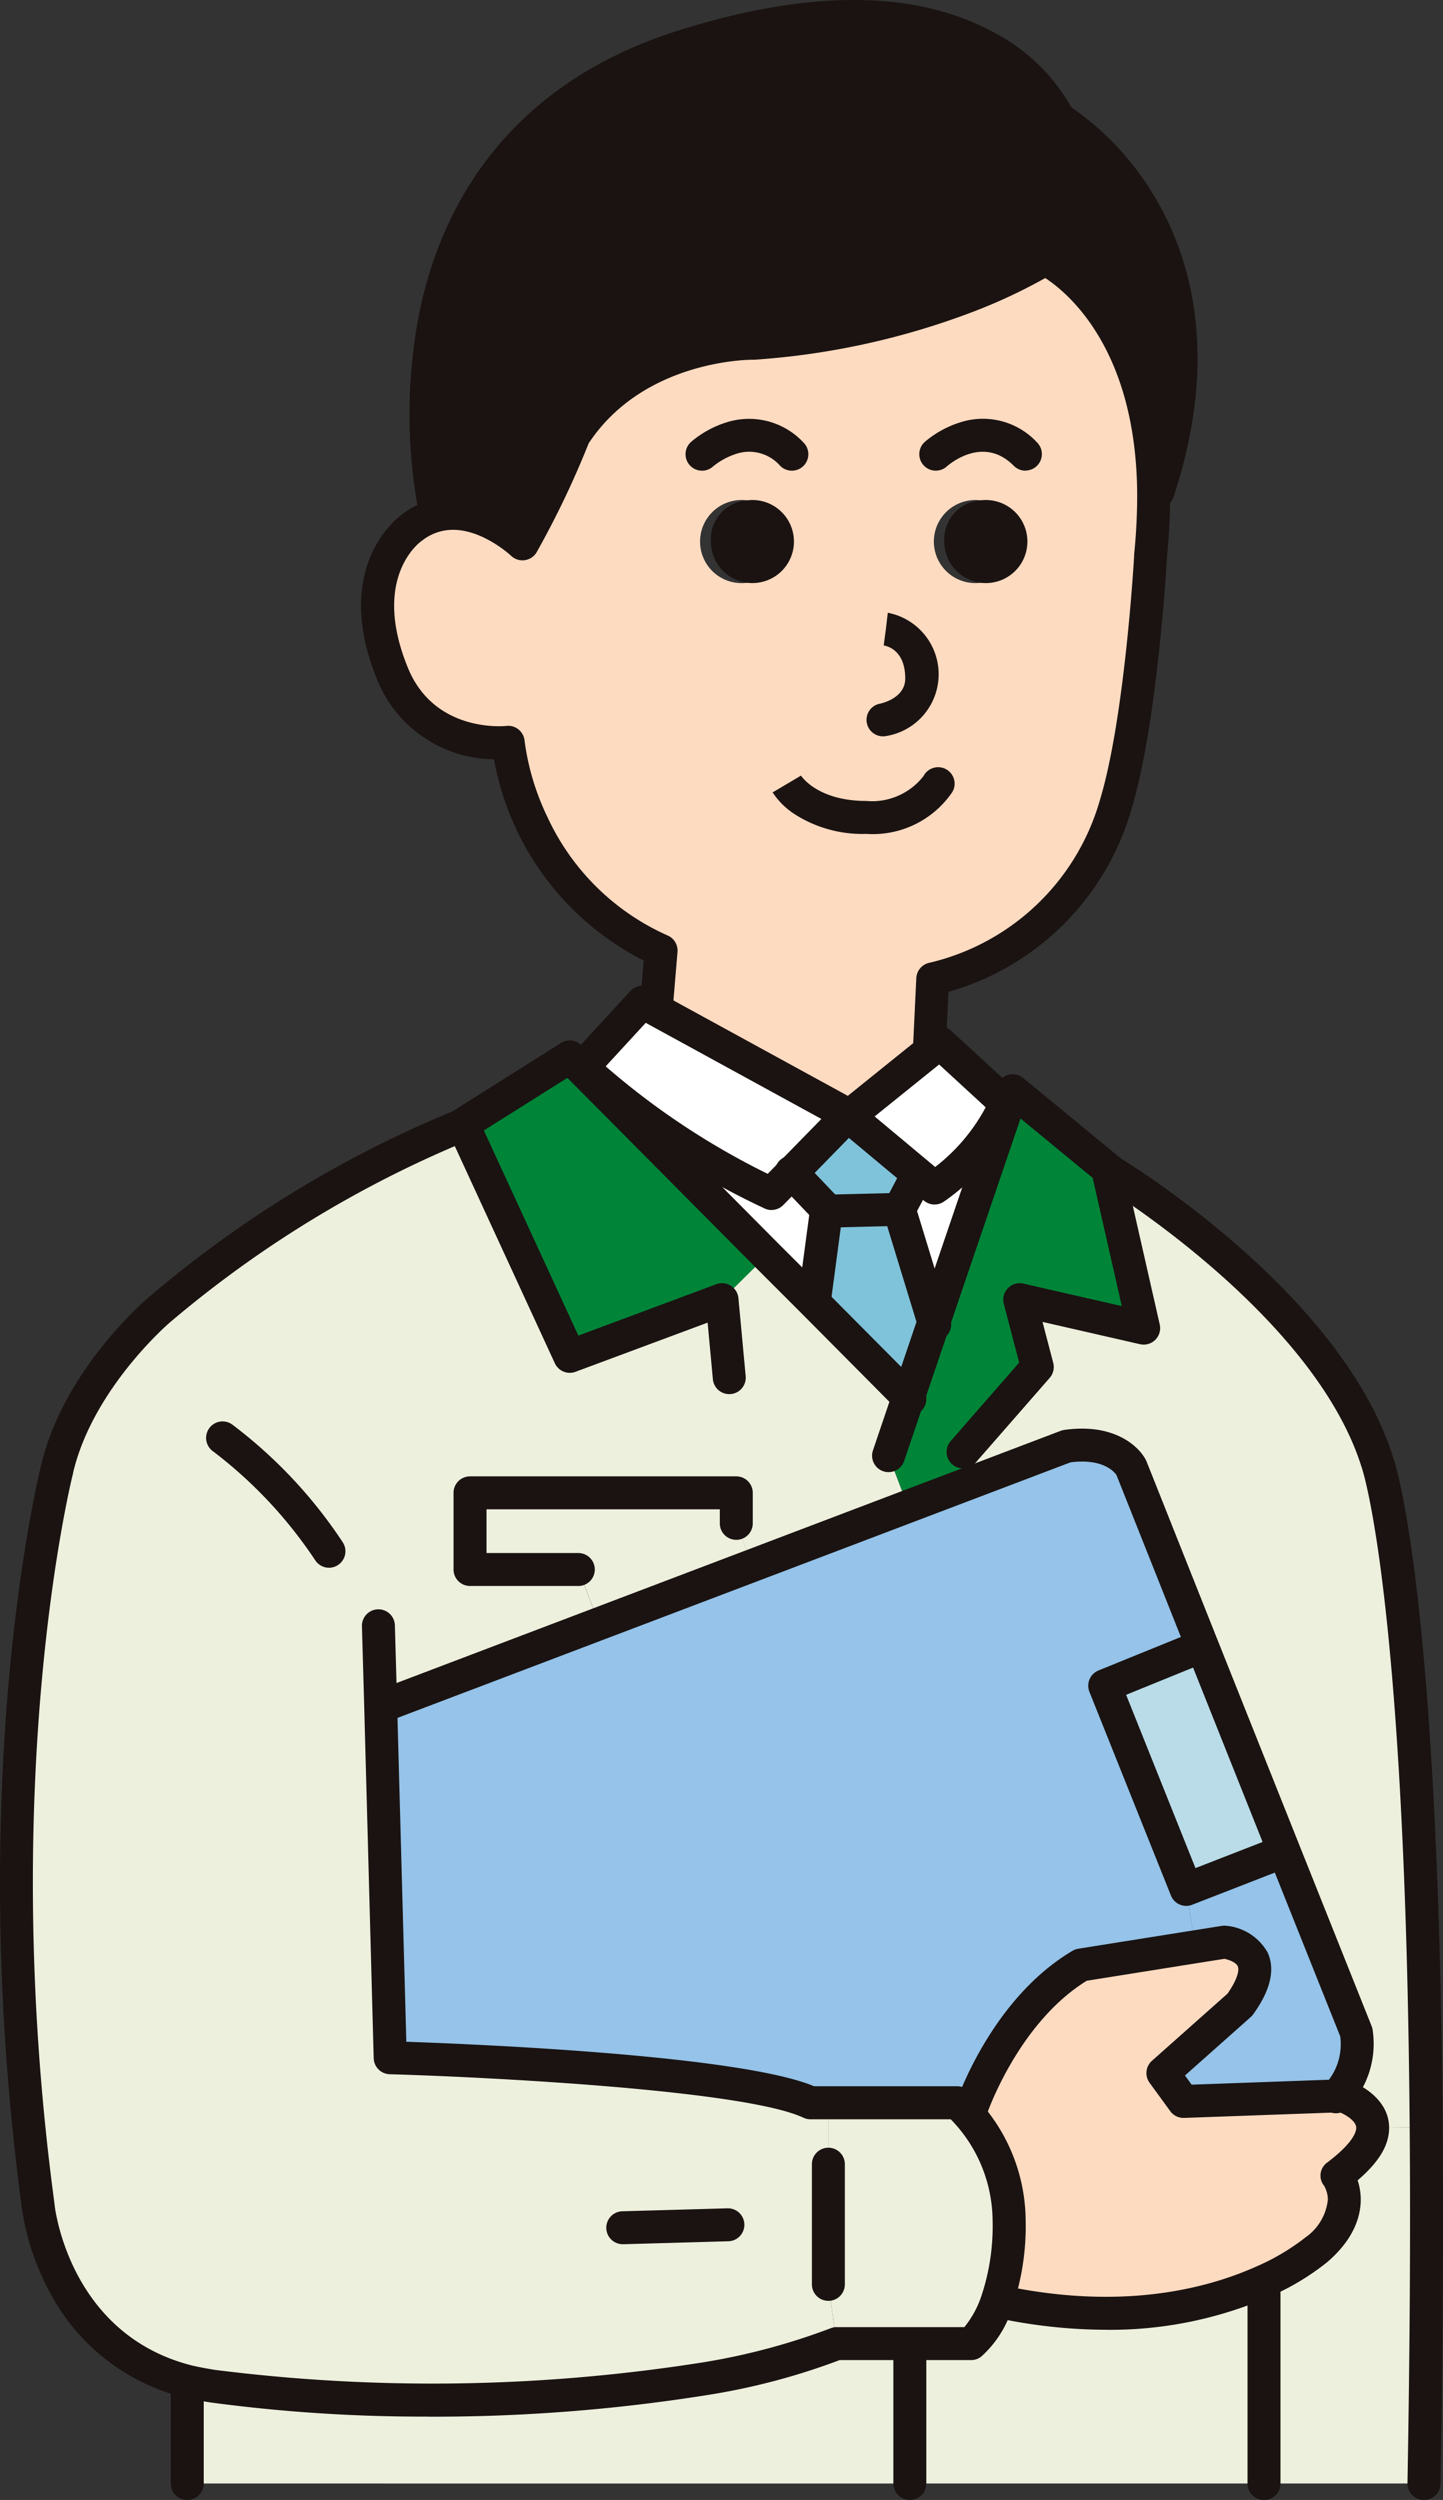 <svg xmlns="http://www.w3.org/2000/svg" width="87.591" height="151.741" viewBox="0 0 87.591 151.741"><rect x="0" y="0" width="87.591" height="151.741" fill="#333333" stroke="none"/><g transform="translate(15805.016 -2002)"><path d="M2822.9,36.063s-5.228-22.124,15.15-28.472c18.377-5.735,22.644,4.441,22.644,4.441s11.335,6.6,6.027,22.644h-.253c-.12-11.042-6.588-14.136-6.588-14.136s-6.681,4.348-17.71,5.121c0,0-7.148-.147-10.882,5.6a55.145,55.145,0,0,1-3.134,6.575s-2.547-2.44-5.24-1.72Z" transform="translate(-18601.455 1997.175)" fill="#1a1311"/><path d="M2842,105.165a2.521,2.521,0,1,0,2.2,2.507,2.369,2.369,0,0,0-2.2-2.507m-14.176,0a2.523,2.523,0,1,0,2.188,2.507,2.368,2.368,0,0,0-2.187-2.507m18.1-14.656s6.469,3.094,6.588,14.136a36.6,36.6,0,0,1-.186,3.881s-.561,10.042-2.147,15.19a15.244,15.244,0,0,1-11.083,10.5l-.2,4.2.094.12-4.934,3.974-.08-.04-11.749-6.428.107-.213.28-3.334a16.247,16.247,0,0,1-9.281-12.642s-5.081.6-7.015-4.148c-2.587-6.321,1.174-8.882,1.174-8.882a3.992,3.992,0,0,1,1.467-.734c2.694-.72,5.241,1.72,5.241,1.72a55.145,55.145,0,0,0,3.134-6.575c3.734-5.748,10.882-5.6,10.882-5.6,11.029-.774,17.709-5.121,17.709-5.121" transform="translate(-18587.488 1927.206)" fill="#fddbc1"/><path d="M3121.72,743.693l3.24-.027c.053,6.241.014,13.4-.133,21.617h-9.708V753.068l-.027-.054a14.222,14.222,0,0,0,3.228-1.933c2.8-2.414,1.24-4.481,1.24-4.481,1.627-1.227,2.16-2.16,2.16-2.907" transform="translate(-18843.406 1387.457)" fill="#eef0de"/><path d="M3019.051,409.283s13.122,7.948,16.123,17.617c0,0,2.708,7.362,2.961,40.355l-3.241.027c0-1.36-1.84-1.947-1.84-1.947l-.346.013a4.659,4.659,0,0,0,1.187-3.867l-4.388-10.989-4.961-12.442-4.307-10.829s-.867-1.747-3.934-1.307l-5.615,2.133-.667-1.787,4.508-5.161-1.067-4.081,7.522,1.72-2.147-9.455.08-.107Z" transform="translate(-18756.582 1663.869)" fill="#eef0de"/><path d="M3024.753,679.2l1.774-.28s3.427.347.934,3.8l-4.668,4.147,1.254,1.72,9.3-.333.346-.013s1.84.587,1.84,1.947c0,.747-.533,1.68-2.16,2.907,0,0,1.56,2.067-1.241,4.481a14.211,14.211,0,0,1-3.227,1.934c-3.147,1.414-8.562,2.854-16.163,1.2h-.013a14.238,14.238,0,0,0,.734-4.868,9.914,9.914,0,0,0-2.667-6.708l.36-.067s2-6,6.668-8.762Z" transform="translate(-18757.213 1440.962)" fill="#fddbc1"/><path d="M3081.329,649.441l5.788-2.254.146-.067,4.388,10.989a4.657,4.657,0,0,1-1.187,3.867l-9.3.334-1.253-1.72,4.667-4.147c2.494-3.454-.934-3.8-.934-3.8l-1.774.28Z" transform="translate(-18814.34 1467.239)" fill="#95c3e9"/><path d="M3065.483,575.461l4.961,12.443-.146.067-5.788,2.254-4.947-12.362,5.574-2.267Z" transform="translate(-18797.52 1526.456)" fill="#b9dce8"/><path d="M2967.888,749.68h-4.441l-.507-3.587V735.064h7.815a3.842,3.842,0,0,1,.493.467,9.913,9.913,0,0,1,2.667,6.708,14.246,14.246,0,0,1-.733,4.868,5.67,5.67,0,0,1-1.574,2.574Z" transform="translate(-18717.674 1394.565)" fill="#eef0de"/><path d="M3005.694,174.918a2.521,2.521,0,1,1-2.2,2.507,2.369,2.369,0,0,1,2.2-2.507" transform="translate(-18751.188 1857.452)" fill="#1a1311"/><path d="M2985.186,399.913l1.547-4.574,4.508-13.243.28-.8,5.881,4.841-.08.107,2.147,9.455-7.522-1.72,1.067,4.081-4.507,5.161.667,1.787-4.014,1.52-1.174-3.081Z" transform="translate(-18735.066 1686.908)" fill="#008538"/><path d="M2841.4,545.077h-8.895c-4.574-2.147-25.512-2.734-25.512-2.734l-.587-21.484.507-.013,12.749-4.841,9.309-3.534,9.442-3.587,4.014-1.52,5.614-2.134c3.067-.44,3.934,1.307,3.934,1.307l4.307,10.829-.346.133-5.574,2.267,4.948,12.362.547,3.48-6.935,1.107c-4.668,2.761-6.668,8.762-6.668,8.762l-.36.067a3.883,3.883,0,0,0-.494-.467" transform="translate(-18588.322 1584.552)" fill="#95c3e9"/><path d="M2995.156,801.281a5.667,5.667,0,0,0,1.574-2.574h.014c7.6,1.653,13.016.213,16.163-1.2l.027.053v12.216h-21.5v-8.495Z" transform="translate(-18741.221 1342.965)" fill="#eef0de"/><path d="M2989.9,390.758s3.227-2.147,4.294-5.161l.16.053-4.507,13.243-2.094-6.841,1.08-2.04.067-.093Z" transform="translate(-18738.178 1683.354)" fill="#fff"/><path d="M2969.882,368.966l4.934-3.974.547-.44,3.974,3.654c-1.067,3.014-4.294,5.161-4.294,5.161l-1-.84-4.268-3.561.027-.04Z" transform="translate(-18723.32 1700.745)" fill="#fff"/><path d="M2958.688,422.878l4.307-.107,2.094,6.841-1.547,4.574-5.748-5.788.04-.04.734-5.494Z" transform="translate(-18713.424 1652.634)" fill="#7fc3da"/><path d="M2952.284,395.764l.013-.093-2.107-2.214,3.4-3.481,4.268,3.56-.067.093-1.08,2.04-4.307.107Z" transform="translate(-18707.137 1679.735)" fill="#7fc3da"/><path d="M2687.7,404.52a68.337,68.337,0,0,1,18.27-11.175l.107-.067.321.493,6.241,13.549,9.242-3.441,2.721-2.694,2.84,2.84,5.748,5.788-1.2,3.534,1.174,3.08-9.442,3.588-.973-2.561V415.6h-16.163v4.654h6.574l1.254,3.294-12.749,4.841-.507.013.586,21.484s20.938.587,25.512,2.734h1.08v11.029l.507,3.587a40.574,40.574,0,0,1-8.175,2.16,105.259,105.259,0,0,1-29.686.427q-.78-.12-1.48-.28c-8.2-2.054-9.122-10.615-9.122-10.615-3.574-26.512,1.146-44.782,1.146-44.782,1.293-5.494,6.175-9.629,6.175-9.629" transform="translate(-18483.072 1677.007)" fill="#eef0de"/><path d="M2924.05,174.918a2.521,2.521,0,1,1-2.2,2.507,2.368,2.368,0,0,1,2.2-2.507" transform="translate(-18683.715 1857.452)" fill="#1a1311"/><path d="M2854.806,526.265,2845.5,529.8l-1.253-3.294h-6.575v-4.654h16.163V523.7Z" transform="translate(-18614.152 1570.758)" fill="#eef0de"/><path d="M2881.319,350.756l11.749,6.428-.027.04-3.4,3.48-1.227,1.254c-5.908-2.48-11.5-7.642-11.5-7.642l3.654-3.974Z" transform="translate(-18646.588 1712.487)" fill="#fff"/><path d="M2887.866,384.621l-11.255-11.336.053-.053s5.587,5.161,11.5,7.641l1.227-1.253,2.107,2.214-.013.093-.733,5.495-.04.04Z" transform="translate(-18646.332 1693.572)" fill="#fff"/><path d="M2842.019,370.175l11.256,11.336-2.72,2.694-9.242,3.441-6.241-13.549-.321-.493,6.561-4.134Z" transform="translate(-18611.742 1696.683)" fill="#008538"/><path d="M2738.821,827.738V821.9l.08-.347q.7.16,1.48.28a105.26,105.26,0,0,0,29.686-.427,40.591,40.591,0,0,0,8.175-2.16h4.441v8.495Z" transform="translate(-18532.471 1325.003)" fill="#eef0de"/><path d="M2977.3,221.708a1,1,0,0,1-.194-1.981c.162-.034,1.543-.356,1.543-1.526,0-1.721-1.089-1.976-1.307-2.009l.133-.991.115-.994a3.8,3.8,0,0,1-.1,7.483,1.016,1.016,0,0,1-.191.018" transform="translate(-18728.717 1824.986)" fill="#1a1311"/><path d="M2949.155,272.341a7.627,7.627,0,0,1-4.332-1.184,4.525,4.525,0,0,1-1.356-1.334l1.721-1.019-.009-.014c.04.063,1.028,1.551,3.975,1.551a3.948,3.948,0,0,0,3.475-1.515,1,1,0,1,1,1.745.976,5.837,5.837,0,0,1-5.22,2.539" transform="translate(-18701.584 1780.274)" fill="#1a1311"/><path d="M2834.085,134.652h-.048a1,1,0,0,1-.951-1.047l.2-4.2a1,1,0,0,1,.768-.926,14.114,14.114,0,0,0,10.342-9.762c0-.018.01-.037.015-.055,1.532-4.97,2.1-14.851,2.1-14.951,0-.017,0-.033,0-.049a35.283,35.283,0,0,0,.181-3.776c-.094-8.661-4.192-12.069-5.579-12.975a32.7,32.7,0,0,1-4.365,2.042,45.941,45.941,0,0,1-13.282,2.916c-.031,0-.062,0-.091,0-.064,0-6.587-.049-9.976,5.074a55.217,55.217,0,0,1-3.167,6.626,1,1,0,0,1-1.544.2c-.02-.019-2.184-2.039-4.291-1.476a3.019,3.019,0,0,0-1.111.556c-.017.013-.033.026-.052.038-.116.083-3.033,2.245-.81,7.676,1.628,4,5.929,3.539,5.971,3.533a1,1,0,0,1,1.114.91,15.132,15.132,0,0,0,1.377,4.6,14.533,14.533,0,0,0,7.32,7.216,1,1,0,0,1,.585.995l-.28,3.334a1,1,0,1,1-1.993-.168l.222-2.645a17.084,17.084,0,0,1-9.087-12.217,7.715,7.715,0,0,1-7.08-4.8c-2.76-6.744,1.069-9.749,1.5-10.062a5.006,5.006,0,0,1,1.821-.9,6.464,6.464,0,0,1,5.173,1.18c.513-.98,1.374-2.735,2.523-5.453a1.021,1.021,0,0,1,.083-.155c3.807-5.861,10.75-6.057,11.654-6.057h.038c10.623-.755,17.129-4.917,17.194-4.959a1,1,0,0,1,.977-.064c.287.137,7.031,3.5,7.156,15.027a37.253,37.253,0,0,1-.19,3.972c-.038.681-.605,10.245-2.18,15.378a16.127,16.127,0,0,1-11.082,11.009l-.165,3.466a1,1,0,0,1-1,.953" transform="translate(-18582.682 1931.965)" fill="#1a1311"/><path d="M2699.29,447.238a97.146,97.146,0,0,1-13.147-.857q-.838-.129-1.567-.3l-.02,0a12.6,12.6,0,0,1-8.28-6.584,15.135,15.135,0,0,1-1.592-4.878c-3.518-26.109,1.022-44.566,1.168-45.143,1.333-5.649,6.126-9.835,6.485-10.142a68.79,68.79,0,0,1,18.472-11.317l6.594-4.154a1,1,0,0,1,1.24.139l.707.707,11.258,11.338,2.838,2.838,5.841,5.88a1,1,0,0,1-1.413,1.416l-.094-.093-5.751-5.791-2.838-2.838-11.4-11.478-6,3.777a.969.969,0,0,1-.15.077,68,68,0,0,0-17.977,10.989l-.027.024c-.045.039-4.648,4-5.847,9.095l0,.021c-.047.181-4.628,18.412-1.125,44.4,0,.009,0,.018,0,.027.036.32.965,7.891,8.361,9.75.437.1.907.188,1.4.264a105.174,105.174,0,0,0,29.353-.422l.063-.009a39.736,39.736,0,0,0,7.932-2.1,1,1,0,0,1,.361-.067h7.753a6,6,0,0,0,1.04-1.909,13.357,13.357,0,0,0,.675-4.532,8.88,8.88,0,0,0-2.4-6.027c-.052-.056-.1-.105-.141-.147h-8.515a1,1,0,0,1-.425-.095c-3.6-1.689-19.349-2.478-25.115-2.64a1,1,0,0,1-.972-.972L2695.455,404l-.134-4.734a1,1,0,0,1,.972-1.028h.028a1,1,0,0,1,1,.972l.133,4.734.561,20.542c4.136.142,20.237.809,24.749,2.7h8.684a1,1,0,0,1,.592.194,4.757,4.757,0,0,1,.639.6,10.876,10.876,0,0,1,2.93,7.384,15.319,15.319,0,0,1-.794,5.21,6.545,6.545,0,0,1-1.915,3.033,1,1,0,0,1-.6.2h-7.979a40.6,40.6,0,0,1-8.211,2.15,105.537,105.537,0,0,1-16.822,1.285" transform="translate(-18478.367 1701.443)" fill="#1a1311"/><path d="M3016.276,697.687a31.934,31.934,0,0,1-6.8-.761,1,1,0,1,1,.426-1.955c7.246,1.576,12.451.253,15.541-1.135a13.563,13.563,0,0,0,2.98-1.775,3.186,3.186,0,0,0,1.331-2.257,1.662,1.662,0,0,0-.237-.874.956.956,0,0,1-.2-.73.984.984,0,0,1,.4-.664c1.591-1.2,1.762-1.874,1.762-2.108,0-.4-.61-.775-1-.94l-.147.006-9.3.334a1,1,0,0,1-.844-.411l-1.253-1.72a1,1,0,0,1,.144-1.337l4.583-4.072c.614-.875.727-1.434.624-1.667s-.527-.392-.807-.449l-1.62.256-6.741,1.076c-4.168,2.575-6.051,8.066-6.069,8.122a1,1,0,0,1-1.9-.634c.087-.26,2.175-6.389,7.107-9.306a1,1,0,0,1,.352-.127l8.71-1.387a.993.993,0,0,1,.256-.007,3.219,3.219,0,0,1,2.532,1.634c.463,1.03.165,2.291-.888,3.748a.99.99,0,0,1-.147.162l-3.989,3.545.406.557,9.108-.328a.982.982,0,0,1,.342.046c.942.3,2.537,1.249,2.537,2.9,0,1.051-.611,2.075-1.911,3.187.405,1.216.306,3.111-1.837,4.958a15.174,15.174,0,0,1-3.465,2.086,24.257,24.257,0,0,1-9.993,2.029" transform="translate(-18754.17 1445.723)" fill="#1a1311"/><path d="M2862.043,540.963a1,1,0,0,1-.707-1.707l.053-.054.035-.033a3.583,3.583,0,0,0,.883-2.875l-4.341-10.869-4.961-12.443-4.279-10.758c-.117-.172-.8-1.024-2.786-.772l-41.02,15.576a1,1,0,1,1-.71-1.87l31.5-11.962,4.015-1.521,5.613-2.133a1.014,1.014,0,0,1,.214-.055c2.987-.429,4.531.963,4.972,1.852.012.025.023.049.033.075l4.308,10.829,4.961,12.441,4.387,10.988a.994.994,0,0,1,.058.208,5.658,5.658,0,0,1-1.482,4.753l-.038.038a1,1,0,0,1-.708.293" transform="translate(-18585.971 1589.306)" fill="#1a1311"/><path d="M2818.128,32.242a1,1,0,0,1-.973-.77,31.953,31.953,0,0,1-.074-12.278c1.183-6.038,4.9-13.953,15.9-17.379,7.888-2.462,14.277-2.412,18.989.146a11.5,11.5,0,0,1,4.727,4.556,17.3,17.3,0,0,1,5.09,5.489c2.087,3.514,3.974,9.518,1.113,18.163a1,1,0,1,1-1.9-.628c2.092-6.325,1.795-11.852-.884-16.429a15.088,15.088,0,0,0-4.7-5.038A1.01,1.01,0,0,1,2855,7.6a9.312,9.312,0,0,0-4.113-3.947c-4.153-2.189-10.139-2.163-17.311.074-8.051,2.508-12.936,7.821-14.52,15.791a30.472,30.472,0,0,0,.046,11.5,1,1,0,0,1-.974,1.229" transform="translate(-18596.682 2001.995)" fill="#1a1311"/><path d="M2914.016,149.571a1,1,0,0,1-.67-1.743,6.129,6.129,0,0,1,2.13-1.183,4.513,4.513,0,0,1,4.7,1.218,1,1,0,1,1-1.414,1.415,2.5,2.5,0,0,0-2.694-.722,4.293,4.293,0,0,0-1.384.758.994.994,0,0,1-.669.258" transform="translate(-18676.418 1880.999)" fill="#1a1311"/><path d="M3001.184,149.568a1,1,0,0,1-.711-.3c-1.816-1.835-3.84-.154-4.065.044a1,1,0,0,1-1.333-1.492,6.181,6.181,0,0,1,2.132-1.181,4.477,4.477,0,0,1,4.688,1.221,1,1,0,0,1-.711,1.7" transform="translate(-18743.955 1881.002)" fill="#1a1311"/><path d="M2883.653,358.2a1,1,0,0,1-.387-.078,47.308,47.308,0,0,1-11.787-7.829,1,1,0,0,1-.058-1.412l3.654-3.974a1,1,0,0,1,1.221-.2l.746.414,11.235,6.147,4.963-4a1,1,0,0,1,1.3.043l3.974,3.654a1,1,0,0,1,.266,1.07c-1.165,3.29-4.54,5.565-4.682,5.66a1,1,0,0,1-1.2-.067l-1-.84-3.555-2.966-3.982,4.073a1,1,0,0,1-.714.3m-10.067-8.718a45.729,45.729,0,0,0,9.835,6.525l3.258-3.332-10.663-5.834Zm16.325,3.041,3.675,3.068a11.3,11.3,0,0,0,3.065-3.622l-2.825-2.6Z" transform="translate(-18641.83 1717.247)" fill="#1a1311"/><path d="M3110.485,806.269a1,1,0,0,1-1-1V793.053a1,1,0,0,1,2,0v12.216a1,1,0,0,1-1,1" transform="translate(-18838.775 1347.472)" fill="#1a1311"/><path d="M3011.724,462.071h-.018a1,1,0,0,1-.982-1.018c.142-7.987.187-15.252.133-21.591-.248-32.21-2.875-39.948-2.9-40.023l-.015-.044c-2.855-9.2-15.558-16.98-15.686-17.058a.96.96,0,0,1-.107-.074l-.133-.107-4.781-3.936-4.315,12.679-2.748,8.108a1,1,0,1,1-1.894-.643l2.746-8.107,4.508-13.245.283-.808a1,1,0,0,1,1.58-.442l5.954,4.9c1.078.661,13.479,8.44,16.5,18.121.212.6,2.765,8.554,3.012,40.663.054,6.356.009,13.638-.134,21.643a1,1,0,0,1-1,.982" transform="translate(-18730.305 1691.669)" fill="#1a1311"/><path d="M2734.06,836.608a1,1,0,0,1-1-1v-5.841a1,1,0,0,1,2,0v5.841a1,1,0,0,1-1,1" transform="translate(-18527.709 1317.133)" fill="#1a1311"/><path d="M2986.675,824.359a1,1,0,0,1-1-1v-8.415a1,1,0,0,1,2,0v8.415a1,1,0,0,1-1,1" transform="translate(-18736.463 1329.382)" fill="#1a1311"/><path d="M2958.179,760.1a1,1,0,0,1-1-1v-7.295a1,1,0,0,1,2,0V759.1a1,1,0,0,1-1,1" transform="translate(-18712.912 1381.555)" fill="#1a1311"/><path d="M2886.366,774.147a1,1,0,0,1-.028-2l6.367-.18a1,1,0,0,1,.057,2l-6.368.18h-.029" transform="translate(-18653.566 1364.071)" fill="#1a1311"/><path d="M3059.748,587.1a1,1,0,0,1-.929-.629l-4.948-12.362a1,1,0,0,1,.552-1.3l5.575-2.267a1,1,0,0,1,.753,1.853l-4.653,1.892,4.21,10.519,4.865-1.894a1,1,0,1,1,.725,1.864l-5.788,2.254a1,1,0,0,1-.363.068" transform="translate(-18792.758 1530.583)" fill="#1a1311"/><path d="M2847.755,407.2a1,1,0,0,1-.995-.908l-.319-3.434-8.018,2.985a1,1,0,0,1-1.257-.519l-6.242-13.549a1,1,0,1,1,1.817-.837l5.853,12.707,8.372-3.117a1,1,0,0,1,1.345.845l.44,4.734a1,1,0,0,1-.9,1.088c-.031,0-.062,0-.094,0" transform="translate(-18608.504 1679.421)" fill="#1a1311"/><path d="M3005.261,423.006a1,1,0,0,1-.752-1.658l4.159-4.763-.933-3.568a1,1,0,0,1,1.191-1.228l5.971,1.366-1.795-7.9a1,1,0,0,1,1.951-.443l2.147,9.455a1,1,0,0,1-1.2,1.2l-5.914-1.353.65,2.485a1,1,0,0,1-.214.911l-4.508,5.161a1,1,0,0,1-.754.342" transform="translate(-18751.82 1668.122)" fill="#1a1311"/><path d="M2752.881,505.771a1,1,0,0,1-.838-.454,27.151,27.151,0,0,0-6.2-6.611,1,1,0,1,1,1.156-1.633,28.81,28.81,0,0,1,6.715,7.151,1,1,0,0,1-.837,1.547" transform="translate(-18537.926 1591.386)" fill="#1a1311"/><path d="M2985.135,416.287a1,1,0,0,1-.94-.658l-.053-.147c-.006-.016-.011-.033-.017-.049l-2.093-6.841a1,1,0,0,1,.072-.761l1.08-2.04a1,1,0,1,1,1.768.936l-.886,1.675,1.965,6.421.045.122a1,1,0,0,1-.94,1.343" transform="translate(-18733.416 1667.107)" fill="#1a1311"/><path d="M2946.6,413.872a1.019,1.019,0,0,1-.133-.009,1,1,0,0,1-.859-1.124l.683-5.114-1.8-1.888a1,1,0,0,1,1.415-1.414l.04.04.017.018,2.107,2.214a1,1,0,0,1,.265.831l-.014.093-.731,5.485a1,1,0,0,1-.991.868" transform="translate(-18702.186 1668.121)" fill="#1a1311"/><path d="M2958.18,419.118a1,1,0,0,1-.024-2l4.307-.107a1,1,0,0,1,.049,2l-4.307.107h-.025" transform="translate(-18712.914 1657.394)" fill="#1a1311"/><path d="M2839.484,522.746h-6.575a1,1,0,0,1-1-1v-4.654a1,1,0,0,1,1-1h16.163a1,1,0,0,1,1,1v1.854a1,1,0,0,1-2,0v-.853H2833.91v2.654h5.574a1,1,0,0,1,0,2" transform="translate(-18609.395 1575.518)" fill="#1a1311"/></g></svg>